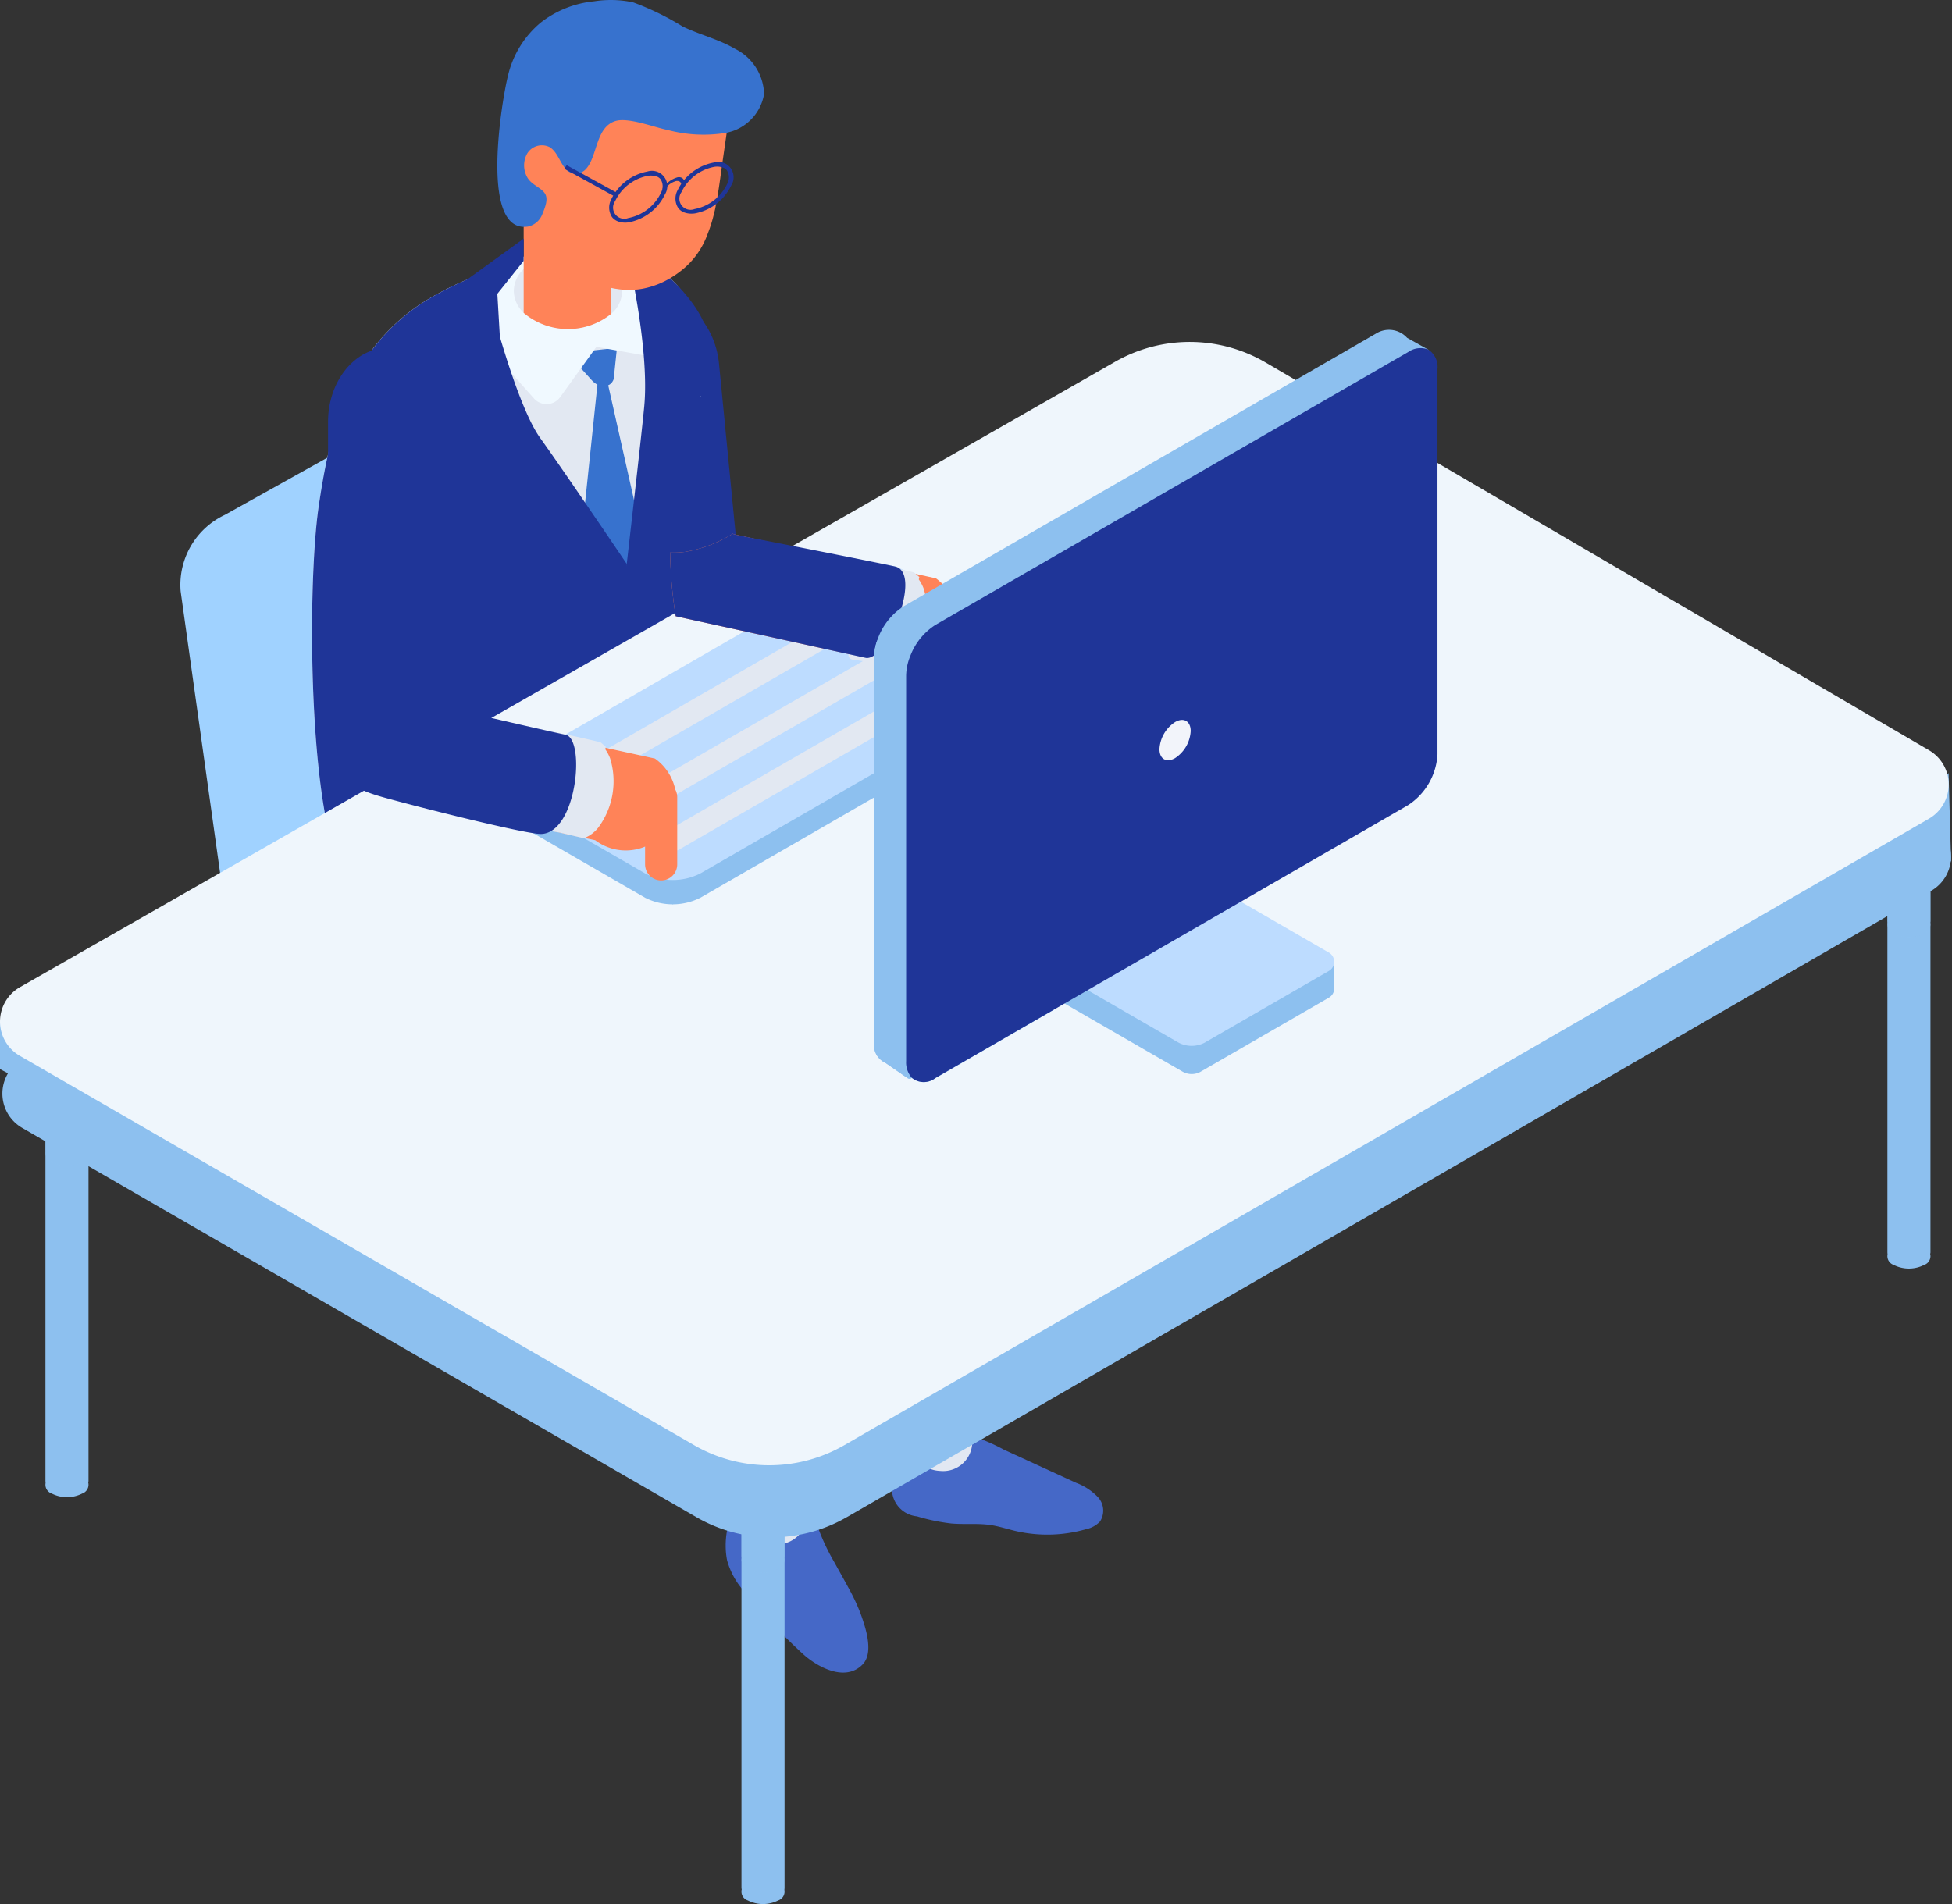 <svg xmlns="http://www.w3.org/2000/svg" width="164" height="160.003"><rect width="100%" height="100%" fill="#333333" stroke="none"/><defs><clipPath id="aaac66e9-cb0b-403a-9339-e3e52983eccf" transform="translate(0 .003)"><path class="ae5ba6c5-6b36-43b0-9e58-91b482b50cc0" d="M0 0h163.921v160H0z"/></clipPath><clipPath id="bc7a8a2e-5e7f-41c0-b4b3-a41961a3cf29" transform="translate(0 .003)"><path class="ae5ba6c5-6b36-43b0-9e58-91b482b50cc0" d="M44.379 16.339h6.982v9.635h-6.982z"/></clipPath><clipPath id="f7ada4ee-80a6-47b8-b555-6b41708ce846" transform="translate(0 .003)"><path class="ae5ba6c5-6b36-43b0-9e58-91b482b50cc0" d="M62.296 124.738h3.618v7.406h-3.618z"/></clipPath><clipPath id="e2a94683-274e-45bb-811e-8a27869fb769" transform="translate(0 .003)"><path class="ae5ba6c5-6b36-43b0-9e58-91b482b50cc0" d="M158.572 71.334h3.618v7.406h-3.618z"/></clipPath><clipPath id="a7dbe95b-ab55-4ba4-9ee5-6ee2d127dcac" transform="translate(0 .003)"><path class="ae5ba6c5-6b36-43b0-9e58-91b482b50cc0" d="M3.817 90.547h3.618v7.406H3.817z"/></clipPath><style>.ae5ba6c5-6b36-43b0-9e58-91b482b50cc0{fill:none}.b50d67e0-1376-4f8d-8461-be607faab95b{clip-path:url(#aaac66e9-cb0b-403a-9339-e3e52983eccf)}.a0c6877d-e3c2-4540-93d4-6c78aa9a9a43{fill:#4568c7}.a0535cd1-1a6b-47dd-b70d-5f840f0d9d7a{fill:#8dc0ef}.b75363d2-3e79-4e66-8070-5c450235a443{fill:#eff6fc}.f2fa11f0-1d5b-4a33-a0e0-0e069874b906{fill:#1f3598}.edb86b52-7fe8-4b3d-97b0-92c31e0b4c0c{fill:#e2e8f2}.f0de49ba-a275-47ff-bb16-0eff4bddb392{fill:#3772ce}.ad3b8e14-079d-4862-bf40-bbdc0ec821fd{fill:#ff8358}.e751db6c-849a-4b96-a120-2b2cbe664b2d{opacity:.63}.f2480a97-8476-4437-a71b-36a7dd3b540a{fill:#bddcff}</style></defs><g id="aa2c4142-d86f-402d-8775-23cab461e6fa" data-name="レイヤー 2"><g id="ae46ea61-4468-4f50-bf15-0473e54e3078" data-name="レイヤー 1"><g class="b50d67e0-1376-4f8d-8461-be607faab95b" id="e0b80462-36a0-4cde-945f-2661392e3351" data-name="グループ 11098"><g id="a2bfc379-a9b1-4031-8278-52315f51bf7b" data-name="グループ 11091"><g class="b50d67e0-1376-4f8d-8461-be607faab95b" id="abf075bb-fadb-4963-ad18-896195614b14" data-name="グループ 11090"><g id="b7ac45cf-6973-4049-a784-87f7f61bccf2" data-name="グループ 11089"><path id="b83ff4d2-4e8b-40d7-b8e2-0bf44dce252c" data-name="パス 1810" class="a0c6877d-e3c2-4540-93d4-6c78aa9a9a43" d="M70.827 111.107a4.183 4.183 0 00-1.893-3.278c-1.046-.6-1.893-.114-1.893 1.093a4.182 4.182 0 001.893 3.278c1.045.6 1.893.114 1.893-1.093" transform="translate(0 .003)"/><path id="b534bf0a-0c03-4a38-b464-f9538ef8b2fd" data-name="パス 1811" class="a0c6877d-e3c2-4540-93d4-6c78aa9a9a43" d="M70.827 111.107a4.183 4.183 0 00-1.893-3.278c-1.046-.6-1.893-.114-1.893 1.093a4.182 4.182 0 001.893 3.278c1.045.6 1.893.114 1.893-1.093" transform="translate(0 .003)"/><path id="f0977e82-f44c-4a24-bfb4-88a096e86a72" data-name="パス 1812" class="a0c6877d-e3c2-4540-93d4-6c78aa9a9a43" d="M67.544 107.731l-1.631.85 2.561 4.667 1.91-.993-.484-2.629z" transform="translate(0 .003)"/><path id="b9aa4c40-642f-4c01-89fa-0eabe72ee7de" data-name="パス 1813" class="a0535cd1-1a6b-47dd-b70d-5f840f0d9d7a" d="M69.218 111.941a4.183 4.183 0 00-1.893-3.278c-1.046-.6-1.893-.114-1.893 1.093a4.185 4.185 0 001.893 3.279c1.045.6 1.893.114 1.893-1.093" transform="translate(0 .003)"/><path id="b2e48847-3c36-4d59-9d12-08144210d521" data-name="パス 1814" class="a0535cd1-1a6b-47dd-b70d-5f840f0d9d7a" d="M69.218 111.941a4.183 4.183 0 00-1.893-3.278c-1.046-.6-1.893-.114-1.893 1.093a4.185 4.185 0 001.893 3.279c1.045.6 1.893.114 1.893-1.093" transform="translate(0 .003)"/><path id="a4bb3562-3998-478d-b597-f4e59d440cb4" data-name="パス 1815" class="a0c6877d-e3c2-4540-93d4-6c78aa9a9a43" d="M48.061 98.385a4.184 4.184 0 00-1.893-3.278c-1.046-.6-1.893-.114-1.893 1.093a4.184 4.184 0 001.893 3.278c1.045.6 1.893.114 1.893-1.093" transform="translate(0 .003)"/><path id="a9d1b011-8130-4df6-8586-6900cb60238a" data-name="パス 1816" class="a0c6877d-e3c2-4540-93d4-6c78aa9a9a43" d="M48.061 98.385a4.184 4.184 0 00-1.893-3.278c-1.046-.6-1.893-.114-1.893 1.093a4.184 4.184 0 001.893 3.278c1.045.6 1.893.114 1.893-1.093" transform="translate(0 .003)"/><path id="ae47ba70-58c9-406e-908b-d59d59f701db" data-name="パス 1817" class="a0c6877d-e3c2-4540-93d4-6c78aa9a9a43" d="M44.784 95.01l-1.631.85 2.56 4.667 1.91-.993-.484-2.629z" transform="translate(0 .003)"/><path id="b0ee6b56-e71a-48bd-8c62-e4246a824f3a" data-name="パス 1818" class="a0535cd1-1a6b-47dd-b70d-5f840f0d9d7a" d="M46.458 99.219a4.184 4.184 0 00-1.893-3.278c-1.046-.6-1.893-.114-1.893 1.093a4.185 4.185 0 001.893 3.279c1.045.6 1.893.114 1.893-1.093" transform="translate(0 .003)"/><path id="ecd30e55-164b-430f-947e-a2f7c43ec987" data-name="パス 1819" class="a0535cd1-1a6b-47dd-b70d-5f840f0d9d7a" d="M46.458 99.219a4.184 4.184 0 00-1.893-3.278c-1.046-.6-1.893-.114-1.893 1.093a4.185 4.185 0 001.893 3.279c1.045.6 1.893.114 1.893-1.093" transform="translate(0 .003)"/><path id="b007b037-8d06-4a1e-97b0-7ae0b8cb0d99" data-name="パス 1820" class="a0c6877d-e3c2-4540-93d4-6c78aa9a9a43" d="M49.134 111.669a4.183 4.183 0 00-1.893-3.278c-1.046-.6-1.893-.114-1.893 1.093a4.183 4.183 0 001.893 3.276c1.045.6 1.893.114 1.893-1.093" transform="translate(0 .003)"/><path id="a08b7b36-0e16-4a24-84d7-7ab38a20edb7" data-name="パス 1821" class="a0c6877d-e3c2-4540-93d4-6c78aa9a9a43" d="M49.134 111.669a4.183 4.183 0 00-1.893-3.278c-1.046-.6-1.893-.114-1.893 1.093a4.183 4.183 0 001.893 3.276c1.045.6 1.893.114 1.893-1.093" transform="translate(0 .003)"/><path id="ae8910cd-2339-4c14-a018-81e71709415b" data-name="パス 1822" class="a0c6877d-e3c2-4540-93d4-6c78aa9a9a43" d="M45.85 108.293l-1.631.85 2.56 4.667 1.91-.994-.484-2.628z" transform="translate(0 .003)"/><path id="b73fad4e-607e-480b-b74b-fcb68523a783" data-name="パス 1823" class="a0535cd1-1a6b-47dd-b70d-5f840f0d9d7a" d="M47.525 112.504a4.185 4.185 0 00-1.893-3.278c-1.045-.6-1.893-.114-1.893 1.093a4.185 4.185 0 001.893 3.279c1.045.6 1.893.115 1.893-1.093" transform="translate(0 .003)"/><path id="bedf4683-c430-4662-9b25-7dcab98c681d" data-name="パス 1824" class="a0535cd1-1a6b-47dd-b70d-5f840f0d9d7a" d="M47.525 112.504a4.185 4.185 0 00-1.893-3.278c-1.045-.6-1.893-.114-1.893 1.093a4.185 4.185 0 001.893 3.279c1.045.6 1.893.115 1.893-1.093" transform="translate(0 .003)"/><path id="ec192ec6-e0b0-49f0-ad97-542976c34cac" data-name="パス 1825" class="a0c6877d-e3c2-4540-93d4-6c78aa9a9a43" d="M71.23 98.858a4.183 4.183 0 00-1.893-3.278c-1.046-.6-1.893-.114-1.893 1.092a4.183 4.183 0 001.893 3.278c1.045.6 1.893.114 1.893-1.093" transform="translate(0 .003)"/><path id="aa3f5ec2-a2df-4ef1-b460-fe77fd3d792a" data-name="パス 1826" class="a0c6877d-e3c2-4540-93d4-6c78aa9a9a43" d="M71.23 98.858a4.183 4.183 0 00-1.893-3.278c-1.046-.6-1.893-.114-1.893 1.092a4.183 4.183 0 001.893 3.278c1.045.6 1.893.114 1.893-1.093" transform="translate(0 .003)"/><path id="aaf68282-f331-4973-83ed-707916296b7c" data-name="パス 1827" class="a0c6877d-e3c2-4540-93d4-6c78aa9a9a43" d="M67.948 95.482l-1.631.85 2.56 4.667 1.91-.994-.484-2.628z" transform="translate(0 .003)"/><path id="a0d79327-bae0-433b-bdb4-13cc41d2cd87" data-name="パス 1828" class="a0535cd1-1a6b-47dd-b70d-5f840f0d9d7a" d="M69.622 99.692a4.185 4.185 0 00-1.892-3.278c-1.046-.6-1.893-.114-1.893 1.093a4.183 4.183 0 001.893 3.278c1.045.6 1.892.114 1.892-1.093" transform="translate(0 .003)"/><path id="be24d1f1-d80d-4d1a-b495-fb5ede6469db" data-name="パス 1829" class="a0535cd1-1a6b-47dd-b70d-5f840f0d9d7a" d="M69.622 99.692a4.185 4.185 0 00-1.892-3.278c-1.046-.6-1.893-.114-1.893 1.093a4.183 4.183 0 001.893 3.278c1.045.6 1.892.114 1.892-1.093" transform="translate(0 .003)"/><path id="a674e217-3198-460a-8928-132ca4ae00da" data-name="パス 1830" class="b75363d2-3e79-4e66-8070-5c450235a443" d="M43.88 106.435l8.376-4.836-8.376-4.836c-1.375-.794-1.375-2.092 0-2.886a5.546 5.546 0 015 0l8.376 4.836 8.375-4.836a5.546 5.546 0 015 0c1.375.794 1.375 2.093 0 2.886l-8.376 4.836 8.376 4.836c1.375.794 1.375 2.093 0 2.887a5.547 5.547 0 01-5 0l-8.375-4.836-8.376 4.836a5.547 5.547 0 01-5 0c-1.375-.794-1.375-2.093 0-2.887" transform="translate(0 .003)"/><path id="a3e5ab9f-549c-4a96-9ff8-711166535d34" data-name="パス 1831" class="b75363d2-3e79-4e66-8070-5c450235a443" d="M43.88 106.435l8.376-4.836-8.376-4.836c-1.375-.794-1.375-2.092 0-2.886a5.546 5.546 0 015 0l8.376 4.836 8.375-4.836a5.546 5.546 0 015 0c1.375.794 1.375 2.093 0 2.886l-8.376 4.836 8.376 4.836c1.375.794 1.375 2.093 0 2.887a5.547 5.547 0 01-5 0l-8.375-4.836-8.376 4.836a5.547 5.547 0 01-5 0c-1.375-.794-1.375-2.093 0-2.887" transform="translate(0 .003)"/><path id="aa7b0536-06d2-47f9-9ffb-57bbb2261250" data-name="パス 1832" class="a0535cd1-1a6b-47dd-b70d-5f840f0d9d7a" d="M61.472 101.454c0 1.565-1.888 2.833-4.218 2.833s-4.218-1.268-4.218-2.833 1.889-4.154 4.218-4.154 4.218 2.592 4.218 4.157" transform="translate(0 .003)"/><path id="e0db97a2-ad2b-4473-8339-d66d381d8d78" data-name="パス 1833" class="b75363d2-3e79-4e66-8070-5c450235a443" d="M60.349 99.376c0 1.148-1.385 2.079-3.095 2.079s-3.094-.931-3.094-2.079 1.385-2.078 3.094-2.078 3.095.931 3.095 2.078" transform="translate(0 .003)"/><path id="a21787fa-d7ce-4b9b-b4c5-1e0f921f57c9" data-name="パス 1834" class="a0535cd1-1a6b-47dd-b70d-5f840f0d9d7a" d="M57.255 77.069a1.906 1.906 0 011.893 1.919v18.47a1.893 1.893 0 11-3.785.087V78.988a1.906 1.906 0 011.893-1.919" transform="translate(0 .003)"/><path id="e2e3a38b-3fe3-40e2-a3de-818cfdf0f285" data-name="パス 1835" d="M87.01 75.062L51.54 95.638a4.531 4.531 0 01-4.651-.063L19.215 78.509l37.242-22.165z" transform="translate(0 .003)" fill="#5089dd"/><path id="ae58efdb-ebaf-426a-aad3-4daed3430928" data-name="パス 1836" d="M43.883 29.323L18.896 43.26a6.508 6.508 0 00-3.721 6.417l4.04 28.833a7.518 7.518 0 004.327 5.833L47.613 96.19c1.633.8 3.635-.276 3.564-1.922l-.006-.14a9.428 9.428 0 00-4.329-7.355l-13.929-9.38a1.748 1.748 0 01.14-2.986L58.034 59.95c.56-.305 1.787.264 2.324.607l24.93 14.5a1.473 1.473 0 002.267-1.084l.446-4.3c.2-1.922-1.266-3.242-2.911-4.254L63.397 52.64l-8.716-20.213c-1.808-3.68-6.87-5.135-10.8-3.1" transform="translate(0 .003)" fill="#a0d2ff"/><path id="e37d97b1-bde4-4964-9141-afafd9bc5326" data-name="パス 1837" class="f2fa11f0-1d5b-4a33-a0e0-0e069874b906" d="M54.784 24.869c-2.769.27-4.752 3.269-4.418 6.685l2.151 22.058.051.067a4.953 4.953 0 004.763 2.306 7.889 7.889 0 00.93-.15 11.5 11.5 0 004.258-2.233l.128-.1-2.236-22.928c-.333-3.416-2.858-5.975-5.627-5.705" transform="translate(0 .003)"/><path id="b063e91e-f40e-4103-b108-168aa4d37dc8" data-name="パス 1838" class="a0c6877d-e3c2-4540-93d4-6c78aa9a9a43" d="M77.478 120.192a2.387 2.387 0 00-2.089 1.566 7.01 7.01 0 00-.368 2.729 2.32 2.32 0 002.015 2.932 16.513 16.513 0 002.88.6c1.108.1 2.232-.034 3.331.134.7.107 1.377.332 2.068.494a11.782 11.782 0 005.945-.153 2.231 2.231 0 001.156-.636 1.679 1.679 0 00-.164-2.045 4.9 4.9 0 00-1.839-1.21l-6.079-2.792a16.18 16.18 0 00-6.231-1.893c-.7-.016-1.619.3-1.557 1z" transform="translate(0 .003)"/><path id="ef52e3e9-7702-4050-8fa1-14e52d927951" data-name="パス 1839" class="edb86b52-7fe8-4b3d-97b0-92c31e0b4c0c" d="M79.048 123.607l-.2-.016a2.437 2.437 0 01-2.232-2.626v-.001l.333-4.1a2.438 2.438 0 012.626-2.232l.2.016a2.437 2.437 0 012.232 2.626l-.333 4.1a2.437 2.437 0 01-2.626 2.232h-.001" transform="translate(0 .003)"/><path id="f7c21dd9-18f9-471e-8f0e-3659693951af" data-name="パス 1840" class="a0c6877d-e3c2-4540-93d4-6c78aa9a9a43" d="M70.08 131.244c.384.7.783 1.4 1.156 2.093a17.087 17.087 0 011.039 2.184c.41 1.123 1.18 3.31.212 4.33-1.459 1.536-3.837.22-5.022-.864a47.292 47.292 0 01-4.9-5.223 6.4 6.4 0 01-1.48-2.659c-.608-3.084 1.2-7.456 4.986-6.433a3.18 3.18 0 012.3 2.6 17.648 17.648 0 001.71 3.973" transform="translate(0 .003)"/><path id="e114e547-d3a0-40b9-b266-1e4252d71e1b" data-name="パス 1841" class="edb86b52-7fe8-4b3d-97b0-92c31e0b4c0c" d="M65.329 129.763h-.2a2.437 2.437 0 01-2.437-2.437v-4.114a2.438 2.438 0 012.437-2.437h.2a2.438 2.438 0 012.437 2.438v4.113a2.437 2.437 0 01-2.436 2.438h-.001" transform="translate(0 .003)"/><path id="ad7e2dd8-a833-48d6-bfd8-be1406c9cc42" data-name="パス 1842" class="f0de49ba-a275-47ff-bb16-0eff4bddb392" d="M76.19 117.113a2.983 2.983 0 003.2 3.118l1.485-.11a2.982 2.982 0 002.732-2.544l3.123-21.4q-4.782.28-9.562.587z" transform="translate(0 .003)"/><path id="ea0b5f08-e112-4a78-9cfb-ef4b0e0e3ef2" data-name="パス 1843" class="f0de49ba-a275-47ff-bb16-0eff4bddb392" d="M61.227 123.483a3.064 3.064 0 003.064 3.064h2.108a3.064 3.064 0 003.053-2.803l2.238-26.642q-5.23.314-10.463.563z" transform="translate(0 .003)"/><path id="f6911038-359d-4761-ac9d-16037ccd577d" data-name="パス 1844" class="edb86b52-7fe8-4b3d-97b0-92c31e0b4c0c" d="M58.793 59.928a7.2 7.2 0 01.285 3.405 7.364 7.364 0 01-4.022 5.486c-1.234.607-2.439 1.187-3.378 1.647s-1.629.782-1.795.884a36.332 36.332 0 01-10.855 4.096c-.019 0-.027.009-.046.009-3.819.764-7.492.718-9.452-1.086-3.635-3.341-3.792-24.6-2.77-31.734.7-4.795 1.666-8.752 3.626-11.946a16.5 16.5 0 015.955-5.761c.019-.009.028-.009.037-.019a2.065 2.065 0 01.193-.11 25.9 25.9 0 013.985-1.813c1.059-.386 2.2-.736 3.433-1.058a34.671 34.671 0 011.878-.451c.378-.092.764-.165 1.16-.248.1-.019.212-.037.313-.064.249-.046.507-.092.764-.138a11.09 11.09 0 012.1-.147c.386 0 .764.019 1.123.046a.056.056 0 00.037.009c.239.028.478.056.708.1a4.37 4.37 0 01.6.129 5.112 5.112 0 011.316.515 12.21 12.21 0 012.31 1.7 8.737 8.737 0 012.835 5.854 14.872 14.872 0 01-.276 4.1v-.068a4.94 4.94 0 01-.092.534 40.377 40.377 0 01-1.242 4.325 25.446 25.446 0 00-1.224 8.3 37.456 37.456 0 00.4 4.933c.028.147.046.285.064.423a48.457 48.457 0 001.114 5.1c.276 1.031.589 2.043.92 3.047" transform="translate(0 .003)"/><path id="e3a7d510-d228-4c39-bd2c-bdedba9b4da3" data-name="パス 1845" class="f0de49ba-a275-47ff-bb16-0eff4bddb392" d="M50.198 32.282l.769-.5 4.047 18.011a2.77 2.77 0 01-.165 1.626l-2.5 5.787a.627.627 0 01-1.1.109l-3.232-4.186z" transform="translate(0 .003)"/><path id="ba5131b4-fd00-442a-8545-5a94f63c87dd" data-name="パス 1846" class="f0de49ba-a275-47ff-bb16-0eff4bddb392" d="M51.835 29.225l-.275 2.634c-.266.762-1.24.794-1.867.063l-2.03-2.241z" transform="translate(0 .003)"/><path id="b495ecc6-bacf-4124-8666-637e518499ba" data-name="パス 1847" d="M39.632 27.619l5.237 5.867a1.408 1.408 0 002.195-.117l3.044-4.227 4.373.78a.871.871 0 001.025-.858v-1.355a6.366 6.366 0 00-5.037-6.223 14.6 14.6 0 00-3.055-.318 12.8 12.8 0 00-7.337 2.128 2.927 2.927 0 00-.448 4.327" transform="translate(0 .003)" fill="#f0f9ff"/><path id="feb1f703-492e-415d-a0da-30b010e02c97" data-name="パス 1848" class="f2fa11f0-1d5b-4a33-a0e0-0e069874b906" d="M39.033 75.445c-.019 0-.028.009-.046.009-3.82.764-5.171.718-7.131-1.086-3.635-3.341-3.792-24.6-2.77-31.734.7-4.8-.655-8.753 1.305-11.947a16.5 16.5 0 015.958-5.761c.019-.009.028-.009.037-.019a2.173 2.173 0 01.193-.11 25.907 25.907 0 013.985-1.813s2.53 10.62 4.816 13.812 7.284 10.6 7.284 10.6l1.083 28.528z" transform="translate(0 .003)"/><path id="b38b7a70-e6e0-4d26-a63c-eb9ef57de3a9" data-name="パス 1849" class="f2fa11f0-1d5b-4a33-a0e0-0e069874b906" d="M36.571 63.801c.323-2.876 1.887-5.746 1.036-8.5a20.638 20.638 0 00-1.174-2.553c-1.985-4.387-.488-9.473.752-14.137.206-.776.4-1.575.565-2.385a5.711 5.711 0 00-4.46-6.733q-.199-.04-.4-.067l-.071-.009a2.342 2.342 0 00-2.293 1.042c-.048.075-.095.151-.141.227-1.959 3.2-2.929 7.15-3.622 11.946-1.022 7.131-.864 28.4 2.764 31.736 1.959 1.8 5.64 1.847 9.46 1.081-.924-3.9-2.863-7.678-2.421-11.649" transform="translate(0 .003)"/><path id="a8cbfe27-49f9-49ac-9ef3-c05e5dfdbedf" data-name="パス 1850" class="f2fa11f0-1d5b-4a33-a0e0-0e069874b906" d="M52.673 21.161a5.112 5.112 0 011.316.515 12.209 12.209 0 012.31 1.7c1.832 1.712 3.231 3.709 3.415 5.854a14.867 14.867 0 01-.276 4.1l-.58-.064c-.019.184.525.359.488.534a40.356 40.356 0 01-1.239 4.323 25.45 25.45 0 00-1.224 8.3 37.447 37.447 0 00.4 4.933c.028.147-.534.285-.516.423a48.453 48.453 0 001.114 5.1c.276 1.031.589 2.043.92 3.047a7.2 7.2 0 01.285 3.405 7.364 7.364 0 01-4.029 5.487c-1.234.607-2.439 1.187-3.378 1.647s-1.629.782-1.8.884c0 0 3.763-32.155 4.244-37.164s-1.455-13.023-1.455-13.023" transform="translate(0 .003)"/><path id="ef763eca-d0eb-43ca-9e77-c4d71d64181c" data-name="パス 1851" class="edb86b52-7fe8-4b3d-97b0-92c31e0b4c0c" d="M43.167 24.442a2.6 2.6 0 00.831 1.846 5.777 5.777 0 007.367.066 2.487 2.487 0 000-3.824 4.385 4.385 0 00-.189-.16 5.121 5.121 0 00-2.517-1.057 5.896 5.896 0 00-.944-.07 5.274 5.274 0 00-3.716 1.359 2.585 2.585 0 00-.831 1.84" transform="translate(0 .003)"/><path id="fa809689-a263-492d-b2fe-52e1a633f285" data-name="パス 1852" class="ad3b8e14-079d-4862-bf40-bbdc0ec821fd" d="M43.997 14.738v11.55a5.777 5.777 0 007.368.066V14.738z" transform="translate(0 .003)"/><g id="acfdf3d6-5101-420c-beea-b2856d5b2c42" data-name="グループ 11079" opacity=".71"><g clip-path="url(#bc7a8a2e-5e7f-41c0-b4b3-a41961a3cf29)" id="ffb17968-842c-428e-b3ed-11fca82b5a2b" data-name="グループ 11078"><g id="a26a3baa-ea17-40dd-bfe3-a3be4619b5ac" data-name="グループ 11077"><path id="a85441bd-19c8-4843-ace0-2cca800d4b20" data-name="パス 1853" class="ad3b8e14-079d-4862-bf40-bbdc0ec821fd" d="M51.074 25.977L49.69 25.4a6.9 6.9 0 01-4.161-5.2l-.511-2.923-.639-.943.559.032 2.876.16a43.663 43.663 0 013.547 3.771z" transform="translate(0 .003)"/></g></g></g><path id="b2774c06-aca6-4d20-a7d5-daa367c49d27" data-name="パス 1854" class="ad3b8e14-079d-4862-bf40-bbdc0ec821fd" d="M61.388 8.856a1.732 1.732 0 01-.11.718c-.083.525-.147 1.04-.221 1.565-.184 1.289-.377 2.587-.552 3.893-.074.515-.147 1.031-.239 1.556a37.02 37.02 0 01-.175.929 5.194 5.194 0 01-.092.378v.009a12.013 12.013 0 01-.543 1.74 6.838 6.838 0 01-2.08 2.982 8.525 8.525 0 01-1.077.755 7.072 7.072 0 01-1.878.782 6.026 6.026 0 01-1.749.193 3.239 3.239 0 01-.424-.027 1.36 1.36 0 01-.193-.019l-.193-.027a4.278 4.278 0 01-.5-.092c-.064-.019-.138-.037-.2-.055a.774.774 0 01-.138-.037 6.825 6.825 0 01-2.006-.957 8.781 8.781 0 01-.884-.681 7.6 7.6 0 01-1.058-1.178.243.243 0 01-.046-.055.193.193 0 01-.037-.055 8.743 8.743 0 01-1.445-3.157v-.009a9.4 9.4 0 01-.23-1.611v-.064a.908.908 0 00-.165-.469 2.401 2.401 0 00-.285-.35c-.009-.009-.009-.027-.019-.027s-.009-.009-.019-.009v-.012a.094.094 0 01-.046-.037 5.391 5.391 0 00-.4-.4L44.357 15a3.63 3.63 0 01-.268-.258 1.384 1.384 0 01-.561-1.012c.138-.976 2.245-1.96 2.706-2.844a8.585 8.585 0 014.832-4.022 15.815 15.815 0 016.369-.672 5.338 5.338 0 012.991.893 2.416 2.416 0 01.957 1.776" transform="translate(0 .003)"/><path id="b8e5a2b2-cce1-42eb-aeb9-de5d0373816f" data-name="パス 1855" class="f0de49ba-a275-47ff-bb16-0eff4bddb392" d="M42.676 6.372a8.228 8.228 0 012.766-4.487A8.65 8.65 0 0149.909.108a9.043 9.043 0 013.276.084 22.956 22.956 0 014.166 2.031c1.434.693 3.015 1.066 4.39 1.869A4.378 4.378 0 0164.194 7.9a4 4 0 01-3.23 3.268 11.727 11.727 0 01-4.877-.25c-1.095-.212-3.3-1.086-4.382-.75-1.652.513-1.5 2.9-2.435 3.987a1.191 1.191 0 01-1.156.408c-.977-.247-1.08-1.706-1.952-2.211a1.448 1.448 0 00-1.844.508 2.026 2.026 0 00-.035 2.009c.341.663 1.2.883 1.517 1.42.262.444.02 1.082-.223 1.674a1.676 1.676 0 01-1.213 1.073c-4.151.645-2.157-10.843-1.689-12.663" transform="translate(0 .003)"/><path id="fd6cbf62-bcbc-44ee-93f5-5742efae4bbe" data-name="パス 1856" class="f2fa11f0-1d5b-4a33-a0e0-0e069874b906" d="M51.715 16.546l-4.306-2.366.2-.3 4.306 2.366z" transform="translate(0 .003)"/><path id="b6a4fe2b-5649-4042-bbd8-85b72673a217" data-name="パス 1857" d="M57.267 15.766c.04-.389-.133-.6-.452-.56a1.668 1.668 0 00-.991.757l-.155-.1a2.142 2.142 0 011.273-.972c.41-.056.632.22.581.72z" transform="translate(0 .003)" fill="#fab300"/><path id="a8a415b2-7879-406d-87a2-90a38a61946a" data-name="パス 1858" class="f2fa11f0-1d5b-4a33-a0e0-0e069874b906" d="M57.267 15.766c.04-.389-.133-.6-.452-.56a1.668 1.668 0 00-.991.757l-.155-.1a2.142 2.142 0 011.273-.972c.41-.056.632.22.581.72z" transform="translate(0 .003)"/><path id="b670dcd0-fe9e-489d-915c-51dcc95bbd06" data-name="パス 1859" class="f2fa11f0-1d5b-4a33-a0e0-0e069874b906" d="M51.889 18.589a1.12 1.12 0 01-.469-.35 1.454 1.454 0 01-.071-1.478 4.246 4.246 0 013.036-2.35 1.291 1.291 0 011.48 1.92 4.248 4.248 0 01-3.036 2.35 1.834 1.834 0 01-.944-.09m3.3-3.753a1.491 1.491 0 00-.757-.066A3.847 3.847 0 0051.68 16.9a.939.939 0 001.1 1.421 3.847 3.847 0 002.753-2.132 1.117 1.117 0 00-.023-1.119.761.761 0 00-.32-.237" transform="translate(0 .003)"/><path id="a266dc7b-ac72-4f24-8141-e75a69b2c386" data-name="パス 1860" class="f2fa11f0-1d5b-4a33-a0e0-0e069874b906" d="M57.458 17.837a1.12 1.12 0 01-.469-.35 1.454 1.454 0 01-.072-1.479 4.25 4.25 0 013.035-2.35 1.292 1.292 0 011.485 1.919 4.248 4.248 0 01-3.036 2.35 1.84 1.84 0 01-.944-.089m3.3-3.753a1.491 1.491 0 00-.757-.066 3.845 3.845 0 00-2.748 2.128.938.938 0 001.1 1.42A3.843 3.843 0 0061.1 15.44a1.116 1.116 0 00-.023-1.119.761.761 0 00-.32-.237" transform="translate(0 .003)"/><path id="a4177265-f177-4c13-8137-ecaa6587f509" data-name="パス 1861" class="a0535cd1-1a6b-47dd-b70d-5f840f0d9d7a" d="M144.828 80.488l-45.921 25.381-26.448-14.778z" transform="translate(0 .003)"/><path id="e2799206-c109-45b7-b1ca-109a84808250" data-name="パス 1862" class="a0535cd1-1a6b-47dd-b70d-5f840f0d9d7a" d="M62.826 159.694a2.825 2.825 0 002.558 0 .779.779 0 000-1.477 2.825 2.825 0 00-2.558 0 .779.779 0 000 1.477" transform="translate(0 .003)"/><path id="aab9362a-292a-47df-97e0-4e08f93e8dbb" data-name="パス 1863" class="a0535cd1-1a6b-47dd-b70d-5f840f0d9d7a" d="M62.296 125.028v33.617a.375.375 0 00.027.13.3.3 0 00.262.158h3.041a.3.3 0 00.262-.158.375.375 0 00.027-.13v-33.617a.292.292 0 00-.29-.29h-3.039a.291.291 0 00-.289.29" transform="translate(0 .003)"/><g id="bb96146b-7391-4da5-8139-91f6105142f3" data-name="グループ 11082" class="e751db6c-849a-4b96-a120-2b2cbe664b2d"><g clip-path="url(#f7ada4ee-80a6-47b8-b555-6b41708ce846)" id="b3914457-0121-487d-8627-f746a540fd54" data-name="グループ 11081"><g id="b0e715d7-e95a-492e-9151-bbd70c1d6c62" data-name="グループ 11080"><path id="bef05fd0-01ba-4632-85b4-9ee20f28c2bf" data-name="パス 1864" class="a0535cd1-1a6b-47dd-b70d-5f840f0d9d7a" d="M62.296 130.784a.249.249 0 00.033.125.583.583 0 00-.033.192.89.89 0 00.529.736 2.818 2.818 0 002.559 0 .89.89 0 00.53-.736.583.583 0 00-.033-.192.249.249 0 00.033-.125v-5.757a.292.292 0 00-.29-.29h-3.039a.291.291 0 00-.289.29z" transform="translate(0 .003)"/></g></g></g><path id="b295bd0f-aa97-440c-84f5-7939d54d2673" data-name="パス 1865" class="a0535cd1-1a6b-47dd-b70d-5f840f0d9d7a" d="M159.101 106.29a2.826 2.826 0 002.558 0 .779.779 0 000-1.477 2.825 2.825 0 00-2.558 0 .779.779 0 000 1.477" transform="translate(0 .003)"/><path id="b78f0c4b-d545-4b17-a6e1-6e3203ded7d2" data-name="パス 1866" class="a0535cd1-1a6b-47dd-b70d-5f840f0d9d7a" d="M158.572 71.624v33.614a.37.37 0 00.028.131.3.3 0 00.262.158h3.039a.3.3 0 00.262-.158.379.379 0 00.027-.131V71.624a.291.291 0 00-.29-.29h-3.035a.291.291 0 00-.29.29" transform="translate(0 .003)"/><g id="e6e343ba-0568-474f-a081-4edf7be19ace" data-name="グループ 11085" class="e751db6c-849a-4b96-a120-2b2cbe664b2d"><g clip-path="url(#e2a94683-274e-45bb-811e-8a27869fb769)" id="f366d494-5abe-48b2-a7ea-10ffeb60e29e" data-name="グループ 11084"><g id="a61b380f-3b3d-4ef5-81ae-11342055bd19" data-name="グループ 11083"><path id="a5ee4010-decd-4664-bd4c-812dfecd712a" data-name="パス 1867" class="a0535cd1-1a6b-47dd-b70d-5f840f0d9d7a" d="M158.572 77.385a.253.253 0 00.033.125.59.59 0 00-.033.192.891.891 0 00.529.736 2.818 2.818 0 002.559 0 .89.89 0 00.53-.736.586.586 0 00-.033-.192.251.251 0 00.033-.125v-5.757a.291.291 0 00-.29-.29h-3.035a.291.291 0 00-.29.29z" transform="translate(0 .003)"/></g></g></g><path id="f00c278b-1f0f-47a8-9c9b-dd76086fa887" data-name="パス 1868" class="a0535cd1-1a6b-47dd-b70d-5f840f0d9d7a" d="M4.347 125.503a2.825 2.825 0 002.557 0 .779.779 0 000-1.477 2.825 2.825 0 00-2.557 0 .779.779 0 000 1.477" transform="translate(0 .003)"/><path id="a7b2e999-7f3a-468c-971e-604b48d74c60" data-name="パス 1869" class="a0535cd1-1a6b-47dd-b70d-5f840f0d9d7a" d="M3.817 90.836v33.614a.376.376 0 00.027.131.3.3 0 00.262.158h3.04a.3.3 0 00.262-.158.376.376 0 00.027-.131V90.836a.291.291 0 00-.29-.289H4.106a.291.291 0 00-.289.289" transform="translate(0 .003)"/><g id="ef2bac92-577d-46b3-9abc-5cf4722eedd2" data-name="グループ 11088" class="e751db6c-849a-4b96-a120-2b2cbe664b2d"><g clip-path="url(#a7dbe95b-ab55-4ba4-9ee5-6ee2d127dcac)" id="fa7b4cd3-9df8-4672-9d72-4a052061dc7a" data-name="グループ 11087"><g id="e6734027-2e10-498d-92d7-ec1f8dc93139" data-name="グループ 11086"><path id="abb69bda-8e3c-449e-9c9f-c7c030014bc7" data-name="パス 1870" class="a0535cd1-1a6b-47dd-b70d-5f840f0d9d7a" d="M3.817 96.593a.252.252 0 00.033.125.584.584 0 00-.033.192.89.89 0 00.529.736 2.818 2.818 0 002.559 0 .89.89 0 00.53-.736.584.584 0 00-.033-.192.252.252 0 00.033-.125v-5.757a.291.291 0 00-.29-.29H4.106a.291.291 0 00-.289.29z" transform="translate(0 .003)"/></g></g></g><path id="b76c28a5-63cd-4291-9d29-1735faef87f8" data-name="パス 1871" class="a0535cd1-1a6b-47dd-b70d-5f840f0d9d7a" d="M163.714 64.968l.207 7.4-10.935 3.774.548-3.928z" transform="translate(0 .003)"/><path id="bbee7115-0c2f-497b-a821-41611f088345" data-name="パス 1872" class="a0535cd1-1a6b-47dd-b70d-5f840f0d9d7a" d="M0 89.837V85.89l11.9 7.65-.8 2.118z" transform="translate(0 .003)"/><path id="e74741ed-6e02-4dc0-a226-7822119c6d09" data-name="パス 1873" class="a0535cd1-1a6b-47dd-b70d-5f840f0d9d7a" d="M162.273 69.1L106.53 36.514a12.629 12.629 0 00-12.636-.064L1.877 89.006a3.327 3.327 0 00-.014 5.77L58.51 127.49a12.628 12.628 0 0012.633 0l91.112-52.638a3.327 3.327 0 00.015-5.753" transform="translate(0 .003)"/><path id="aba9397b-cb4a-44f2-a69b-082c3e43d19d" data-name="パス 1874" class="b75363d2-3e79-4e66-8070-5c450235a443" d="M162.072 63.044L106.33 30.458a12.629 12.629 0 00-12.636-.064L1.677 82.95a3.327 3.327 0 00-.013 5.77l56.646 32.715a12.628 12.628 0 0012.633 0l91.115-52.638a3.327 3.327 0 00.015-5.753" transform="translate(0 .003)"/><path id="a092f7c2-bd03-4702-abbb-3f86efb3ae54" data-name="パス 1875" class="a0535cd1-1a6b-47dd-b70d-5f840f0d9d7a" d="M58.846 75.435l28.3-16.338c1.285-.741 1.285-1.944 0-2.685L76.023 49.99a5.139 5.139 0 00-4.65 0l-28.3 16.338c-1.284.742-1.284 1.943 0 2.685l11.122 6.422a5.139 5.139 0 004.65 0" transform="translate(0 .003)"/><path id="fc3fbaba-35e2-4778-a8ec-0e672a73a42b" data-name="パス 1876" class="a0535cd1-1a6b-47dd-b70d-5f840f0d9d7a" d="M88.106 55.712v2.683L56.521 75.989l-14.412-8.321v-2.039z" transform="translate(0 .003)"/><path id="a7c926b6-1581-4d44-8104-08316aeea152" data-name="パス 1877" class="f2480a97-8476-4437-a71b-36a7dd3b540a" d="M58.846 73.392l28.3-16.338c1.285-.742 1.285-1.944 0-2.685l-11.123-6.423a5.139 5.139 0 00-4.65 0l-28.3 16.338c-1.284.742-1.284 1.943 0 2.685l11.124 6.423a5.139 5.139 0 004.65 0" transform="translate(0 .003)"/><path id="f3edab21-0fdd-40e5-bc51-11939c9d9cba" data-name="パス 1878" class="f2480a97-8476-4437-a71b-36a7dd3b540a" d="M52.797 69.391l27.417-15.83-2.409-1.391L50.388 68z" transform="translate(0 .003)"/><path id="fff9537e-8251-40bd-bdc7-3718c09610fb" data-name="パス 1879" class="f2480a97-8476-4437-a71b-36a7dd3b540a" d="M56.928 71.776l27.417-15.829-2.409-1.391-27.417 15.83z" transform="translate(0 .003)"/><path id="eeb516ba-bee8-4423-9db5-aca7e287f003" data-name="パス 1880" class="edb86b52-7fe8-4b3d-97b0-92c31e0b4c0c" d="M79.668 53.561L52.797 69.075l-1.864-1.076 26.871-15.514z" transform="translate(0 .003)"/><path id="a66e1d50-ed41-4952-8278-8d26cc38f5ba" data-name="パス 1881" class="edb86b52-7fe8-4b3d-97b0-92c31e0b4c0c" d="M83.8 55.947L56.929 71.461l-1.864-1.076 26.871-15.514z" transform="translate(0 .003)"/><path id="ac452b77-2f3e-46f3-8983-737aad6348fb" data-name="パス 1882" class="edb86b52-7fe8-4b3d-97b0-92c31e0b4c0c" d="M75.647 50.853L48.776 66.367l-1.864-1.076 26.871-15.514z" transform="translate(0 .003)"/><path id="a2ddf179-5272-452a-a118-36c755789738" data-name="パス 1883" class="ad3b8e14-079d-4862-bf40-bbdc0ec821fd" d="M29.063 35.976v23.127a9.69 9.69 0 003.942 7.79l17 3.708a4.251 4.251 0 105.072-6.823l-.05-.037-16.995-3.708a1.164 1.164 0 01-.467-.93V35.976a4.251 4.251 0 00-8.5 0" transform="translate(0 .003)"/><path id="b5b75537-8842-49ab-bd9b-d6f7edd61997" data-name="パス 1884" class="f2fa11f0-1d5b-4a33-a0e0-0e069874b906" d="M32.608 29.225c-2.783 0-5.047 2.792-5.047 6.224v22.164l.044.071a4.954 4.954 0 004.517 2.758 7.864 7.864 0 00.94-.059 11.492 11.492 0 004.455-1.81l.137-.087V35.454c0-3.432-2.264-6.224-5.047-6.224" transform="translate(0 .003)"/><path id="bee753e4-f6f7-4336-8b59-1acc97d0a852" data-name="パス 1885" class="ad3b8e14-079d-4862-bf40-bbdc0ec821fd" d="M55.548 73.983a1.354 1.354 0 01-1.35-1.349v-5.641a1.35 1.35 0 012.7 0v5.641a1.354 1.354 0 01-1.349 1.349" transform="translate(0 .003)"/><path id="a9ef0b19-4b6e-41c2-ac76-2fdea778aab7" data-name="パス 1886" class="ad3b8e14-079d-4862-bf40-bbdc0ec821fd" d="M80.264 51.082v-.009a4.157 4.157 0 00-1.629-2.476l-16.041-3.506-.948-.2c-.018-.018-.046-.036-.064-.055a11.056 11.056 0 01-4.018 1.535 8.52 8.52 0 01-.939.064c-.11 0-.221 0-.322-.01a37.224 37.224 0 00.4 4.933c.027.147.046.286.064.424l6.148 1.344 1.1.239 9.609 2.089a4.24 4.24 0 006.64-4.372" transform="translate(0 .003)"/><path id="bb6c5665-4a75-4c0d-ba98-5d471fcfec4c" data-name="パス 1887" class="edb86b52-7fe8-4b3d-97b0-92c31e0b4c0c" d="M72.455 47.154l.219.043c1.116.226 2.07.429 2.9.621l1.222.283.442.386-.045.2a3.4 3.4 0 01.413.779 6.542 6.542 0 01-1 5.813 2.808 2.808 0 01-1.132.86l-.077.031-1.918-.447c-.262-.063-1.028-.181-1.864-.3a.385.385 0 01-.256-.608c.2-.277.384-.527.474-.634a5.909 5.909 0 00.911-5.276c-.128-.348-.208-1.229-.414-1.448.011-.031.027-.061.044-.1z" transform="translate(0 .003)"/><path id="e20f2aed-3d69-4ce6-8ef5-a2f489abfd55" data-name="パス 1888" class="ad3b8e14-079d-4862-bf40-bbdc0ec821fd" d="M79.162 58.84a1.354 1.354 0 01-1.349-1.349V51.85a1.35 1.35 0 112.7-.004v5.645a1.354 1.354 0 01-1.35 1.349" transform="translate(0 .003)"/><path id="a970ce1f-ce26-4a67-8f98-2bd200b198d6" data-name="パス 1889" class="edb86b52-7fe8-4b3d-97b0-92c31e0b4c0c" d="M46.112 61.42l.219.044c1.116.226 2.07.429 2.9.621l1.222.283.442.386-.045.2a3.4 3.4 0 01.413.779 6.542 6.542 0 01-1 5.813 2.811 2.811 0 01-1.132.86l-.077.031-1.918-.447c-.262-.063-1.028-.181-1.864-.3a.385.385 0 01-.256-.608c.2-.277.384-.527.474-.634a5.91 5.91 0 00.91-5.276c-.128-.348-.208-1.229-.414-1.448.011-.031.027-.061.044-.1z" transform="translate(0 .003)"/><path id="beb188bf-6a58-4158-81dd-1359ece551cd" data-name="パス 1890" class="f2fa11f0-1d5b-4a33-a0e0-0e069874b906" d="M45.397 70.077c-1.16-.007-8.786-1.874-12.951-3.013s-4.888-2.105-4.888-11.352l10.1 2.777a1.417 1.417 0 00.57 1.134s7.6 1.767 9.292 2.121.949 8.354-2.118 8.336" transform="translate(0 .003)"/><path id="aaead7a0-1779-42c7-a073-438d53d909a0" data-name="パス 1891" class="f2fa11f0-1d5b-4a33-a0e0-0e069874b906" d="M43.998 20.05l-5.118 3.7 3.2 5.968-.295-5.03 2.206-2.766z" transform="translate(0 .003)"/><path id="b9afdbdc-d37c-456b-a959-9b6cc093f52f" data-name="パス 1892" class="f2fa11f0-1d5b-4a33-a0e0-0e069874b906" d="M75.19 47.598c-2.255-.494-12.595-2.508-12.595-2.508l-.948-.2c-.019-.019-.046-.037-.064-.055a11.042 11.042 0 01-4.018 1.535 8.383 8.383 0 01-.939.064c-.111 0-.221 0-.323-.009a37.346 37.346 0 00.4 4.933c.027.147.046.286.064.424l6.148 1.344 1.1.239s6.924 1.524 8.7 1.911 4.862-7.154 2.476-7.677" transform="translate(0 .003)"/><path id="e2ea3beb-3306-4046-a644-6fa6457b04d3" data-name="パス 1893" class="a0535cd1-1a6b-47dd-b70d-5f840f0d9d7a" d="M100.892 90.044l10.758-6.211a.893.893 0 000-1.546l-12.2-7.047a1.553 1.553 0 00-1.553 0l-9.767 5.639a1.553 1.553 0 000 2.69l11.214 6.474a1.553 1.553 0 001.553 0" transform="translate(0 .003)"/><path id="bb230d6b-bec0-4482-8832-b71ae6534fcd" data-name="パス 1894" class="a0535cd1-1a6b-47dd-b70d-5f840f0d9d7a" d="M112.096 80.815v2.37l-10.847 5.432-9.962-4.107-3.923-2.494v-2.143l12.541.528 7.678 2.245z" transform="translate(0 .003)"/><path id="aa4ec2bf-62b8-46d8-bd12-14006d4f80f2" data-name="パス 1895" class="f2480a97-8476-4437-a71b-36a7dd3b540a" d="M101.298 87.564l10.35-5.976a.892.892 0 000-1.545l-12.2-7.047a1.553 1.553 0 00-1.553 0l-9.767 5.64a1.553 1.553 0 000 2.689l10.806 6.24a2.369 2.369 0 002.368 0" transform="translate(0 .003)"/><path id="eafda667-57b4-4a35-b18c-2b507e747842" data-name="パス 1896" class="a0535cd1-1a6b-47dd-b70d-5f840f0d9d7a" d="M73.444 55.225v32.384a1.621 1.621 0 00.924 1.687l1.868 1.287a.309.309 0 00.368-.015.293.293 0 00.126-.247v-1.767l11.246-6.494 27.642-15.958a5.441 5.441 0 002.465-4.267V30.809l1.974-1.394-.106-.06-1.732-.97a2.05 2.05 0 00-2.6-.364L75.908 50.954a5.448 5.448 0 00-2.207 2.858 4.326 4.326 0 00-.258 1.414" transform="translate(0 .003)"/><path id="b9cb6e29-ab45-4f3f-8128-7cfc5c83a688" data-name="パス 1897" class="a0535cd1-1a6b-47dd-b70d-5f840f0d9d7a" d="M73.444 55.225v32.384a1.621 1.621 0 00.924 1.687l1.868 1.288a.309.309 0 00.368-.015 1.584 1.584 0 001.99.02l9.948-5.742-.565-2.783-4.813-23.684-6.7-3.227-2.767-1.338a4.326 4.326 0 00-.258 1.414" transform="translate(0 .003)"/><path id="fc302074-5a38-4d89-99f8-5d2952c342b8" data-name="パス 1898" class="f2fa11f0-1d5b-4a33-a0e0-0e069874b906" d="M76.13 56.78v32.384a1.944 1.944 0 00.475 1.4 1.583 1.583 0 001.99.02l9.948-5.742 29.764-17.189a5.442 5.442 0 002.465-4.267v-32.38a1.736 1.736 0 00-.712-1.591l-.106-.06a1.8 1.8 0 00-1.647.227L78.594 52.508a5.345 5.345 0 00-2.126 2.641 4.474 4.474 0 00-.338 1.631" transform="translate(0 .003)"/><path id="a6c03964-dbc1-4161-9459-b02908934363" data-name="パス 1899" d="M97.414 62.946c0 .837.587 1.175 1.312.757a2.9 2.9 0 001.312-2.272c0-.836-.587-1.176-1.312-.757a2.9 2.9 0 00-1.312 2.272" transform="translate(0 .003)" fill="#f2f4fa"/></g></g></g></g><path class="ae5ba6c5-6b36-43b0-9e58-91b482b50cc0" d="M0 .003h164v160H0z"/></g></g></svg>